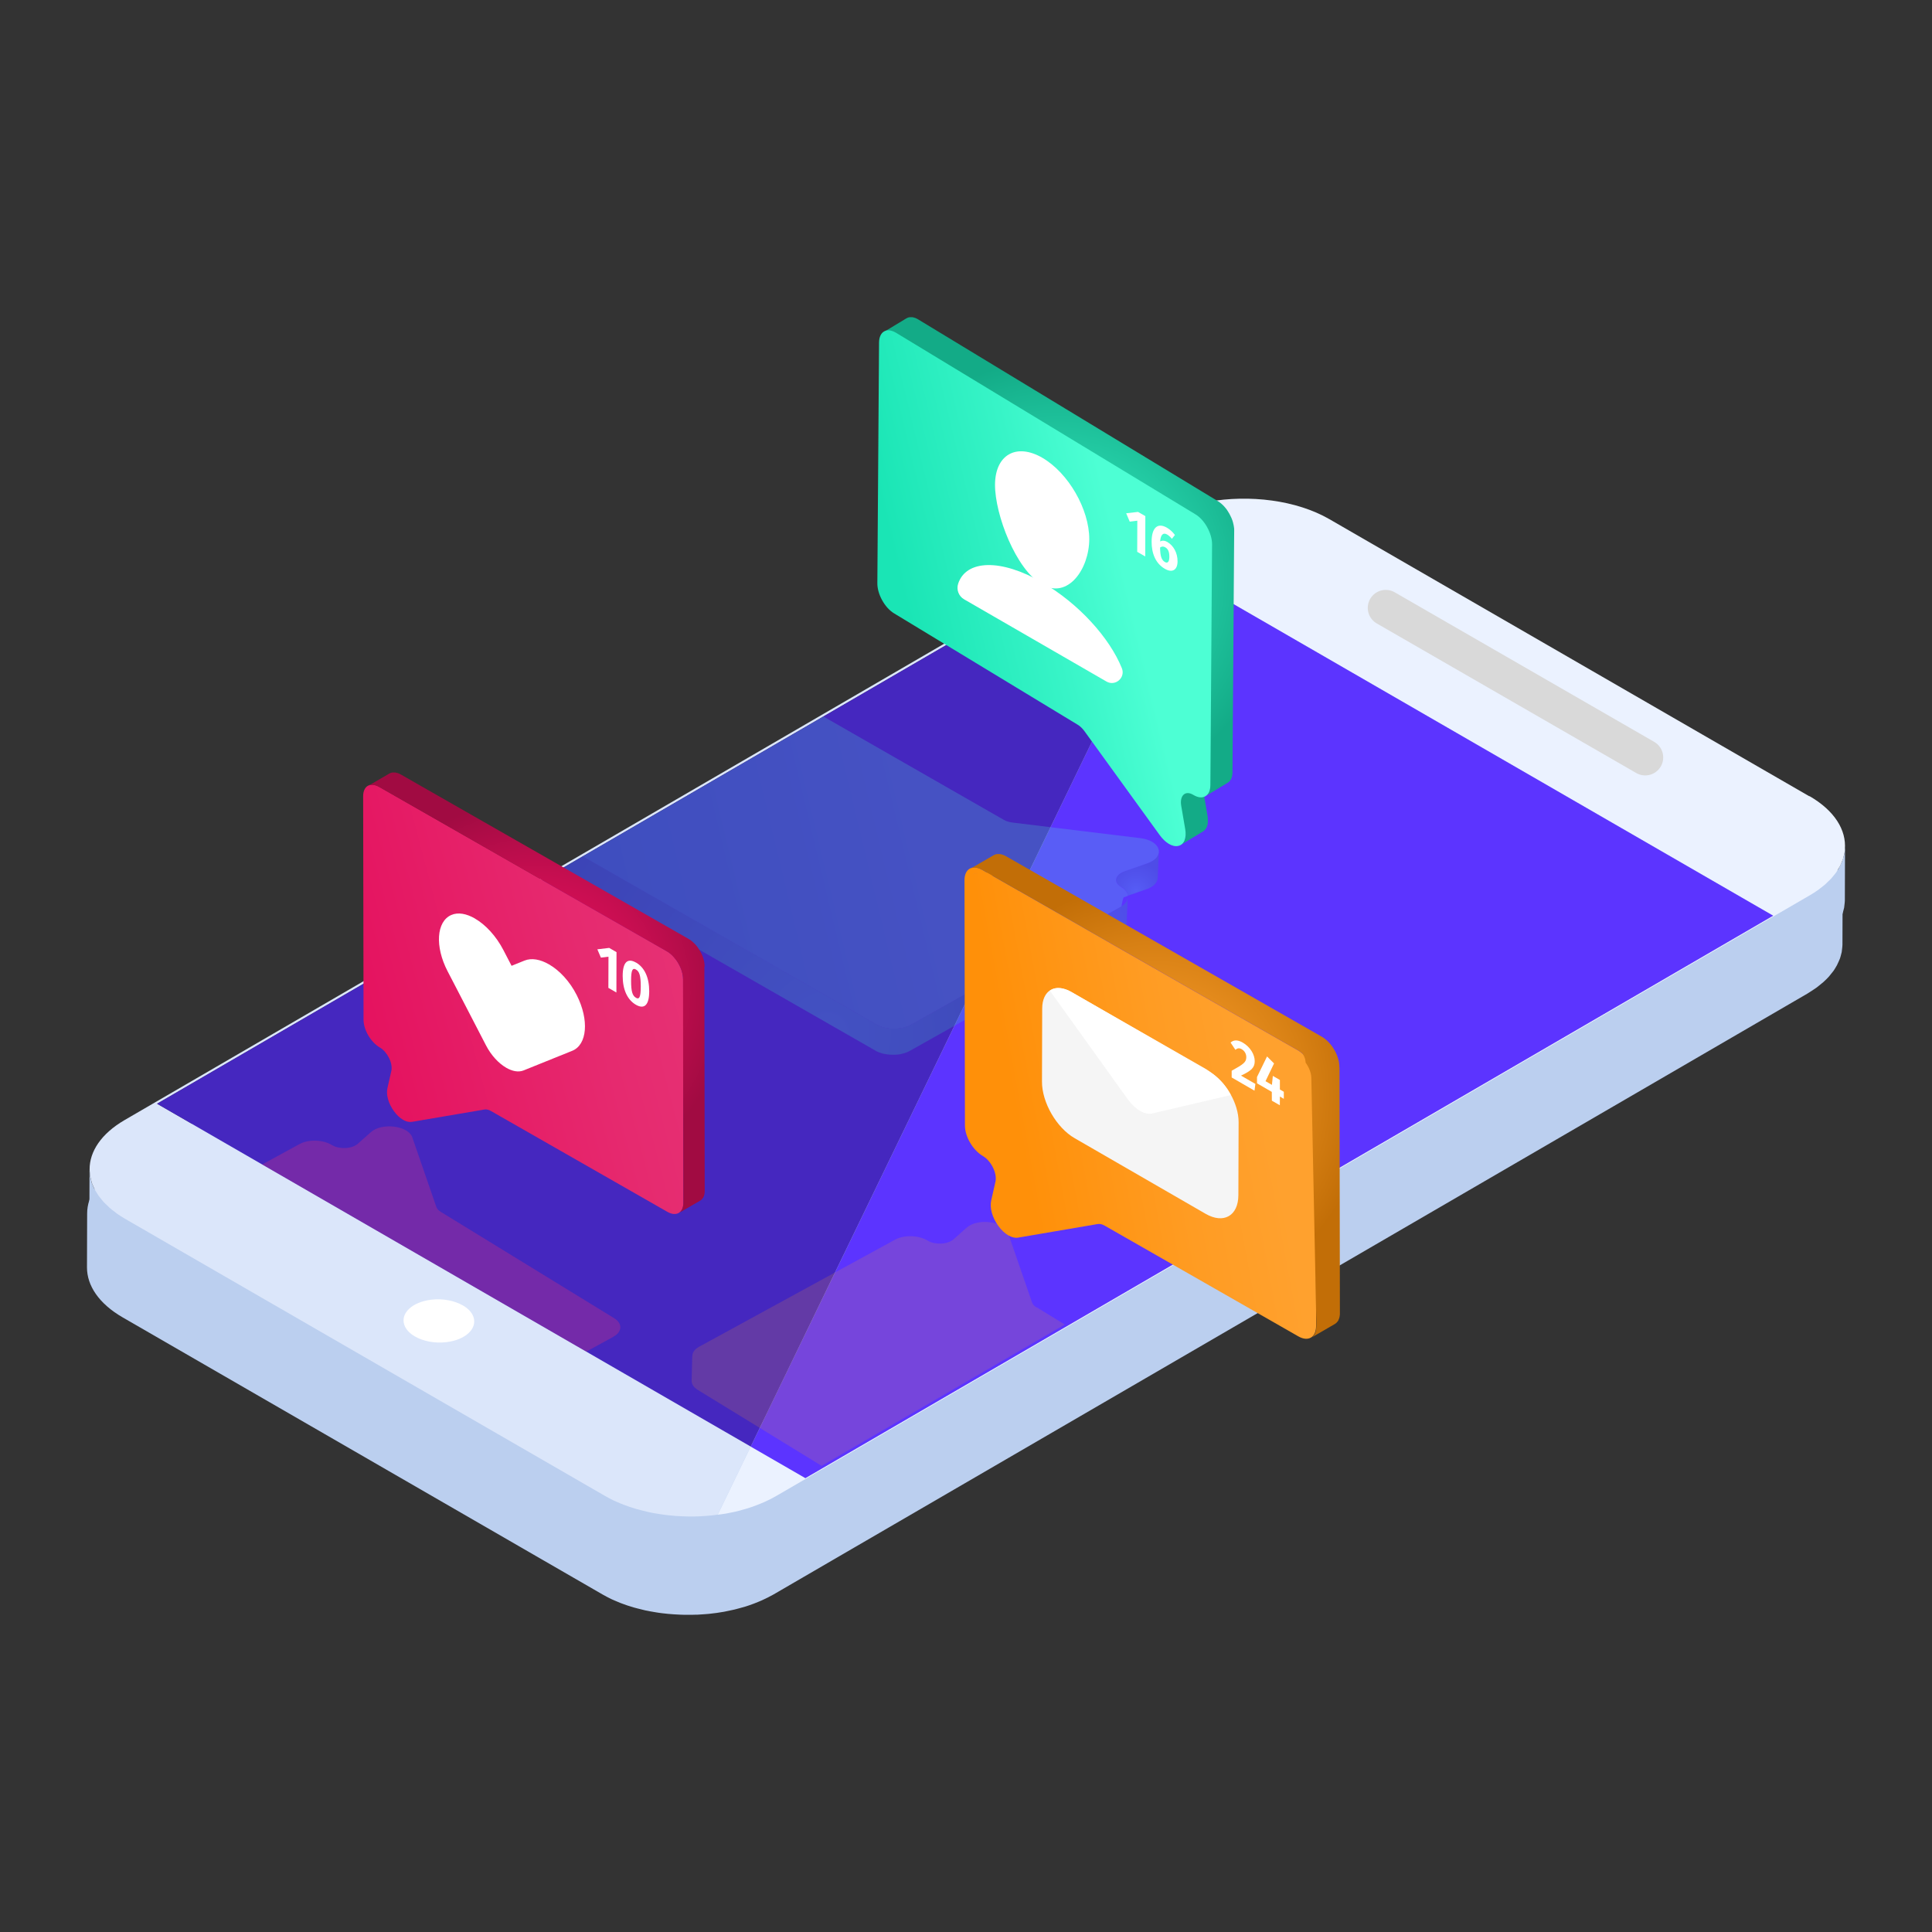 <svg width="180" height="180" viewBox="0 0 180 180" fill="none" xmlns="http://www.w3.org/2000/svg">
<rect x="0" y="0" width="180" height="180" fill="#333333" stroke="none"/>
<path d="M171.667 83.059C171.667 83.135 171.647 83.211 171.642 83.287C171.632 83.379 171.632 83.476 171.616 83.567C171.616 83.593 171.606 83.618 171.601 83.644C171.601 83.664 171.601 83.684 171.596 83.705C171.581 83.781 171.55 83.852 171.535 83.929C171.515 84.015 171.499 84.102 171.469 84.188C171.459 84.219 171.444 84.244 171.433 84.269C171.423 84.295 171.423 84.315 171.413 84.341C171.388 84.407 171.347 84.473 171.316 84.539C171.281 84.626 171.25 84.707 171.21 84.793C171.194 84.829 171.169 84.86 171.154 84.895C171.138 84.926 171.128 84.951 171.113 84.982C171.042 85.109 170.96 85.236 170.874 85.363C170.869 85.373 170.864 85.384 170.853 85.394C170.838 85.414 170.823 85.429 170.813 85.45C170.762 85.521 170.716 85.587 170.66 85.658C170.594 85.74 170.523 85.821 170.452 85.897C170.431 85.923 170.416 85.948 170.39 85.969C170.38 85.979 170.37 85.989 170.365 85.999C170.238 86.136 170.106 86.274 169.963 86.406C169.943 86.427 169.917 86.442 169.897 86.462C169.877 86.483 169.856 86.503 169.831 86.523C169.744 86.6 169.638 86.676 169.546 86.747C169.444 86.829 169.343 86.915 169.236 86.996C169.21 87.012 169.195 87.032 169.17 87.047C169.063 87.124 168.941 87.195 168.829 87.266C168.732 87.332 168.64 87.398 168.539 87.459C168.493 87.485 168.447 87.515 168.401 87.541C168.676 87.383 168.93 87.215 169.17 87.047C169.195 87.032 169.21 87.012 169.236 86.996C169.292 86.956 169.337 86.915 169.388 86.874C169.541 86.757 169.699 86.64 169.836 86.518C169.856 86.498 169.877 86.477 169.897 86.457C169.958 86.401 170.009 86.35 170.065 86.294C170.177 86.182 170.299 86.076 170.401 85.964C170.416 85.943 170.431 85.923 170.446 85.908C170.502 85.841 170.548 85.775 170.604 85.714C170.691 85.607 170.787 85.501 170.864 85.389C170.864 85.384 170.869 85.373 170.874 85.368C170.93 85.287 170.976 85.2 171.026 85.114C171.093 85.007 171.164 84.9 171.22 84.788C171.26 84.707 171.291 84.621 171.327 84.539C171.327 84.529 171.337 84.519 171.337 84.508C171.382 84.397 171.438 84.29 171.474 84.178C171.499 84.097 171.515 84.01 171.535 83.924C171.535 83.913 171.54 83.903 171.545 83.893C171.576 83.781 171.606 83.669 171.627 83.557C171.642 83.466 171.642 83.374 171.652 83.282C171.652 83.282 171.652 83.272 171.652 83.267C171.805 81.487 170.711 79.67 168.356 78.307L123.639 52.488C120.571 50.717 116.191 50.178 112.33 50.875C110.641 51.18 109.054 51.714 107.721 52.488L11.385 108.476C9.202 109.743 8.114 111.406 8.119 113.07C8.119 113.065 8.119 113.06 8.119 113.055L8.104 118.091C8.104 119.77 9.207 121.454 11.425 122.736L56.142 148.555C56.407 148.708 56.686 148.85 56.966 148.988C57.063 149.034 57.159 149.074 57.256 149.115C57.424 149.191 57.592 149.263 57.765 149.329C57.785 149.339 57.806 149.349 57.826 149.354C58.218 149.507 58.62 149.639 59.037 149.761C59.067 149.771 59.103 149.776 59.133 149.787C59.23 149.812 59.327 149.837 59.423 149.863C59.652 149.924 59.886 149.98 60.12 150.036C60.181 150.051 60.247 150.061 60.308 150.071C60.4 150.092 60.497 150.112 60.588 150.127C60.787 150.163 60.985 150.199 61.183 150.229C61.265 150.239 61.346 150.25 61.422 150.265C61.509 150.275 61.596 150.29 61.687 150.3C61.875 150.326 62.058 150.346 62.247 150.361C62.338 150.372 62.425 150.377 62.516 150.382C62.598 150.387 62.684 150.397 62.766 150.402C62.954 150.417 63.147 150.428 63.335 150.433C63.432 150.433 63.529 150.438 63.62 150.443C63.697 150.443 63.773 150.448 63.849 150.448C64.053 150.448 64.261 150.448 64.465 150.448C64.566 150.448 64.668 150.448 64.775 150.438C64.836 150.438 64.897 150.438 64.958 150.438C65.213 150.428 65.462 150.407 65.716 150.387C65.818 150.377 65.92 150.372 66.026 150.361C66.057 150.361 66.088 150.361 66.118 150.351C66.55 150.306 66.978 150.25 67.395 150.173C67.415 150.173 67.436 150.163 67.456 150.163C67.578 150.143 67.7 150.112 67.822 150.087C68.031 150.046 68.239 150.005 68.443 149.954C68.596 149.919 68.738 149.873 68.885 149.837C69.079 149.787 69.272 149.731 69.46 149.675C69.501 149.659 69.542 149.644 69.588 149.634C69.654 149.614 69.72 149.588 69.786 149.568C70.086 149.466 70.381 149.354 70.671 149.232C70.778 149.186 70.89 149.14 70.992 149.095C71.358 148.927 71.714 148.754 72.055 148.56L168.381 92.577C168.432 92.547 168.473 92.516 168.518 92.491C168.62 92.43 168.712 92.369 168.808 92.303C168.946 92.211 169.088 92.125 169.215 92.033C169.327 91.952 169.424 91.87 169.531 91.784C169.648 91.687 169.77 91.596 169.877 91.499C169.902 91.478 169.922 91.453 169.948 91.433C170.09 91.3 170.228 91.173 170.35 91.036C170.375 91.005 170.401 90.98 170.426 90.949C170.507 90.858 170.574 90.766 170.645 90.675C170.696 90.614 170.752 90.552 170.797 90.486C170.818 90.461 170.833 90.436 170.853 90.41C170.945 90.273 171.026 90.135 171.103 89.998C171.113 89.978 171.128 89.952 171.143 89.932C171.204 89.815 171.255 89.698 171.306 89.581C171.337 89.504 171.372 89.428 171.403 89.352C171.408 89.337 171.418 89.321 171.423 89.306C171.464 89.194 171.489 89.082 171.52 88.97C171.54 88.884 171.571 88.797 171.586 88.711C171.586 88.701 171.591 88.691 171.591 88.685C171.611 88.568 171.622 88.451 171.632 88.329C171.642 88.222 171.657 88.121 171.657 88.014C171.657 88.009 171.657 88.004 171.657 87.999L171.672 82.962C171.672 82.993 171.672 83.028 171.672 83.059H171.667ZM57.78 144.297C57.607 144.231 57.439 144.15 57.271 144.078C57.46 144.16 57.648 144.246 57.841 144.318C57.821 144.307 57.8 144.302 57.78 144.297ZM59.148 144.755C59.113 144.745 59.082 144.73 59.052 144.725C59.179 144.76 59.311 144.796 59.438 144.826C59.342 144.801 59.245 144.78 59.148 144.755ZM60.324 145.045C60.258 145.03 60.202 145.014 60.136 144.999C60.288 145.035 60.446 145.065 60.603 145.096C60.512 145.081 60.415 145.065 60.324 145.045ZM61.438 145.238C61.356 145.228 61.28 145.208 61.199 145.198C61.367 145.223 61.534 145.249 61.702 145.269C61.616 145.259 61.524 145.254 61.438 145.238ZM62.532 145.36C62.44 145.355 62.353 145.34 62.262 145.33C62.435 145.345 62.608 145.36 62.781 145.376C62.699 145.371 62.613 145.371 62.532 145.36ZM63.641 145.422C63.544 145.422 63.447 145.411 63.356 145.406C63.529 145.411 63.702 145.416 63.87 145.422C63.793 145.422 63.717 145.422 63.641 145.422ZM64.79 145.416C64.689 145.416 64.587 145.416 64.48 145.416C64.643 145.416 64.805 145.411 64.968 145.401C64.907 145.401 64.846 145.411 64.785 145.411L64.79 145.416ZM66.042 145.33C65.94 145.34 65.838 145.34 65.731 145.35C65.864 145.34 66.001 145.33 66.133 145.315C66.103 145.315 66.072 145.325 66.042 145.33ZM67.476 145.132C67.476 145.132 67.436 145.137 67.415 145.142C67.558 145.116 67.7 145.086 67.843 145.055C67.721 145.081 67.603 145.111 67.481 145.132H67.476ZM69.603 144.602C69.562 144.618 69.521 144.623 69.476 144.638C69.588 144.602 69.689 144.562 69.801 144.526C69.735 144.552 69.669 144.577 69.603 144.602ZM104.567 54.558L14.402 106.96L103.743 55.036L104.562 54.558L109.232 57.255L164.973 89.438L104.567 54.558Z" fill="#BBCFEF"/>
<path d="M171.896 78.933C171.896 79.01 171.876 79.086 171.871 79.162C171.86 79.254 171.86 79.35 171.845 79.442C171.845 79.468 171.835 79.493 171.83 79.518C171.83 79.539 171.83 79.559 171.825 79.579C171.81 79.656 171.779 79.727 171.759 79.803C171.738 79.89 171.723 79.976 171.693 80.063C171.682 80.093 171.667 80.119 171.657 80.144C171.647 80.17 171.647 80.19 171.637 80.215C171.611 80.282 171.571 80.348 171.54 80.414C171.504 80.5 171.474 80.582 171.433 80.668C171.418 80.704 171.392 80.734 171.377 80.77C171.362 80.8 171.352 80.826 171.336 80.856C171.265 80.984 171.184 81.111 171.097 81.238C171.092 81.248 171.087 81.258 171.077 81.269C171.062 81.289 171.047 81.304 171.036 81.325C170.985 81.396 170.94 81.462 170.884 81.528C170.818 81.609 170.746 81.691 170.675 81.767C170.655 81.793 170.64 81.818 170.614 81.838C170.604 81.849 170.594 81.859 170.589 81.869C170.461 82.006 170.329 82.144 170.187 82.276C170.166 82.296 170.141 82.311 170.121 82.332C170.1 82.352 170.08 82.373 170.055 82.393C169.968 82.469 169.861 82.546 169.77 82.617C169.668 82.698 169.566 82.785 169.459 82.866C169.434 82.881 169.419 82.902 169.393 82.917C169.286 82.993 169.164 83.064 169.052 83.136C168.956 83.202 168.864 83.268 168.762 83.329C168.717 83.354 168.671 83.385 168.625 83.41L72.299 139.394C71.963 139.587 71.602 139.765 71.236 139.933C71.129 139.979 71.022 140.024 70.915 140.07C70.625 140.192 70.335 140.304 70.03 140.406C69.964 140.431 69.898 140.457 69.832 140.482C69.791 140.498 69.75 140.503 69.704 140.518C69.516 140.579 69.323 140.63 69.129 140.681C68.982 140.721 68.834 140.762 68.687 140.803C68.483 140.854 68.275 140.894 68.066 140.935C67.944 140.96 67.827 140.991 67.7 141.011C67.68 141.011 67.659 141.016 67.639 141.022C67.217 141.098 66.789 141.154 66.362 141.2C66.332 141.2 66.301 141.21 66.27 141.215C66.169 141.225 66.067 141.225 65.96 141.235C65.706 141.256 65.457 141.276 65.202 141.286C65.141 141.286 65.08 141.296 65.019 141.296C64.917 141.296 64.816 141.296 64.709 141.296C64.505 141.296 64.297 141.301 64.093 141.296C64.017 141.296 63.941 141.296 63.864 141.296C63.767 141.296 63.671 141.286 63.579 141.281C63.391 141.276 63.198 141.266 63.01 141.25C62.928 141.245 62.842 141.245 62.76 141.235C62.669 141.23 62.582 141.215 62.491 141.205C62.302 141.184 62.114 141.164 61.931 141.144C61.845 141.133 61.753 141.128 61.666 141.113C61.585 141.103 61.509 141.083 61.427 141.072C61.229 141.042 61.031 141.006 60.832 140.971C60.741 140.955 60.644 140.94 60.552 140.92C60.486 140.905 60.43 140.889 60.364 140.874C60.13 140.823 59.896 140.762 59.667 140.701C59.571 140.676 59.474 140.655 59.377 140.63C59.342 140.62 59.311 140.604 59.281 140.594C58.868 140.472 58.462 140.34 58.07 140.187C58.05 140.177 58.029 140.172 58.009 140.167C57.836 140.101 57.668 140.019 57.5 139.948C57.403 139.907 57.302 139.867 57.205 139.821C56.92 139.684 56.645 139.541 56.381 139.388L11.664 113.569C11.39 113.412 11.13 113.244 10.886 113.071C10.815 113.02 10.749 112.964 10.682 112.908C10.52 112.786 10.357 112.664 10.214 112.542C10.133 112.47 10.062 112.389 9.986 112.318C9.869 112.206 9.752 112.099 9.645 111.987C9.574 111.906 9.512 111.824 9.446 111.743C9.355 111.631 9.258 111.524 9.177 111.407C9.116 111.321 9.07 111.229 9.014 111.143C8.948 111.031 8.871 110.924 8.81 110.812C8.765 110.72 8.729 110.624 8.688 110.532C8.643 110.42 8.587 110.313 8.546 110.201C8.515 110.105 8.495 110.008 8.475 109.916C8.444 109.804 8.409 109.693 8.393 109.581C8.378 109.484 8.378 109.387 8.368 109.286C8.358 109.174 8.342 109.062 8.342 108.95C8.342 108.945 8.342 108.94 8.342 108.935L8.327 113.971C8.327 115.65 9.431 117.334 11.649 118.616L56.366 144.435C56.63 144.588 56.91 144.73 57.19 144.868C57.286 144.913 57.383 144.954 57.48 144.995C57.648 145.071 57.816 145.142 57.989 145.209C58.009 145.219 58.029 145.229 58.05 145.234C58.441 145.387 58.843 145.519 59.26 145.641C59.291 145.651 59.326 145.656 59.357 145.666C59.454 145.692 59.55 145.717 59.647 145.743C59.876 145.804 60.11 145.86 60.344 145.916C60.405 145.931 60.471 145.941 60.532 145.951C60.624 145.972 60.72 145.992 60.812 146.007C61.01 146.043 61.209 146.079 61.407 146.109C61.489 146.119 61.57 146.129 61.646 146.145C61.733 146.155 61.819 146.17 61.911 146.18C62.099 146.206 62.282 146.226 62.47 146.241C62.562 146.252 62.648 146.257 62.74 146.262C62.821 146.267 62.908 146.277 62.989 146.282C63.177 146.297 63.371 146.307 63.559 146.313C63.656 146.313 63.752 146.318 63.844 146.323C63.92 146.323 63.996 146.328 64.073 146.328C64.276 146.328 64.485 146.328 64.688 146.328C64.79 146.328 64.892 146.328 64.999 146.318C65.06 146.318 65.121 146.318 65.182 146.318C65.436 146.307 65.685 146.287 65.94 146.267C66.041 146.257 66.143 146.252 66.25 146.241C66.281 146.241 66.311 146.241 66.342 146.231C66.774 146.185 67.201 146.129 67.618 146.053C67.639 146.053 67.659 146.043 67.68 146.038C67.802 146.017 67.924 145.987 68.046 145.967C68.254 145.926 68.463 145.885 68.666 145.834C68.819 145.799 68.962 145.753 69.109 145.712C69.302 145.661 69.496 145.605 69.684 145.549C69.725 145.534 69.765 145.519 69.811 145.509C69.877 145.488 69.943 145.463 70.01 145.443C70.31 145.341 70.605 145.229 70.895 145.107C71.001 145.061 71.113 145.015 71.215 144.969C71.582 144.802 71.938 144.629 72.278 144.435L168.605 88.452C168.656 88.422 168.696 88.391 168.742 88.366C168.844 88.305 168.935 88.243 169.032 88.177C169.169 88.086 169.312 87.999 169.439 87.908C169.551 87.826 169.648 87.745 169.754 87.659C169.871 87.562 169.993 87.47 170.1 87.374C170.126 87.353 170.146 87.328 170.172 87.307C170.314 87.175 170.451 87.048 170.573 86.911C170.599 86.88 170.624 86.855 170.65 86.824C170.731 86.733 170.797 86.641 170.868 86.549C170.919 86.488 170.975 86.427 171.021 86.361C171.041 86.336 171.057 86.31 171.077 86.285C171.169 86.147 171.25 86.01 171.326 85.873C171.336 85.852 171.352 85.827 171.367 85.807C171.428 85.69 171.479 85.573 171.53 85.456C171.56 85.379 171.596 85.303 171.626 85.227C171.632 85.211 171.642 85.196 171.647 85.181C171.688 85.069 171.713 84.957 171.743 84.845C171.764 84.759 171.794 84.672 171.81 84.586C171.81 84.575 171.815 84.565 171.815 84.56C171.835 84.443 171.845 84.326 171.855 84.209C171.866 84.102 171.881 84.001 171.881 83.894C171.881 83.889 171.881 83.883 171.881 83.878L171.896 78.842C171.896 78.872 171.896 78.908 171.896 78.939V78.933Z" fill="#BBCFEF"/>
<path d="M14.63 102.835L103.972 50.911L104.791 50.433L109.461 53.13L112.544 46.755C110.855 47.06 109.268 47.594 107.935 48.368L11.614 104.351C9.431 105.618 8.343 107.281 8.348 108.945C8.348 109.057 8.363 109.169 8.373 109.281C8.383 109.377 8.383 109.479 8.399 109.576C8.419 109.688 8.455 109.799 8.48 109.911C8.505 110.008 8.521 110.105 8.551 110.196C8.587 110.308 8.643 110.42 8.694 110.527C8.734 110.619 8.765 110.715 8.816 110.807C8.872 110.919 8.948 111.031 9.019 111.138C9.075 111.224 9.121 111.316 9.182 111.402C9.263 111.514 9.36 111.626 9.452 111.738C9.518 111.819 9.579 111.906 9.65 111.982C9.752 112.094 9.874 112.206 9.991 112.313C10.067 112.389 10.138 112.465 10.22 112.537C10.362 112.664 10.525 112.786 10.688 112.903C10.759 112.954 10.82 113.01 10.891 113.066C11.136 113.239 11.395 113.401 11.67 113.564L56.386 139.383C56.651 139.536 56.931 139.679 57.21 139.816C57.307 139.862 57.409 139.902 57.505 139.943C57.694 140.024 57.882 140.111 58.075 140.182C58.467 140.335 58.869 140.467 59.286 140.589C59.413 140.625 59.545 140.66 59.672 140.691C59.901 140.752 60.135 140.808 60.369 140.864C60.522 140.9 60.68 140.93 60.837 140.961C61.036 140.996 61.234 141.032 61.433 141.062C61.601 141.088 61.768 141.113 61.936 141.134C62.124 141.159 62.308 141.179 62.496 141.195C62.669 141.21 62.842 141.225 63.015 141.24C63.203 141.256 63.396 141.266 63.585 141.271C63.758 141.276 63.931 141.281 64.098 141.286C64.302 141.286 64.51 141.286 64.714 141.286C64.877 141.286 65.04 141.281 65.202 141.271C65.457 141.261 65.706 141.24 65.96 141.22C66.093 141.21 66.23 141.2 66.362 141.184C66.535 141.164 66.698 141.139 66.871 141.113L69.944 134.764L14.63 102.825V102.835Z" fill="#DBE6FA"/>
<path d="M168.569 74.186L123.852 48.367C120.785 46.596 116.405 46.057 112.544 46.754L109.461 53.129L165.201 85.312L75.036 137.714L74.695 137.515L69.943 134.773L66.871 141.122C67.13 141.087 67.389 141.061 67.644 141.015C67.786 140.99 67.929 140.96 68.071 140.929C68.28 140.888 68.488 140.848 68.692 140.797C68.844 140.761 68.987 140.715 69.134 140.675C69.328 140.624 69.521 140.568 69.709 140.512C69.821 140.476 69.923 140.436 70.035 140.4C70.335 140.298 70.63 140.186 70.92 140.064C71.027 140.018 71.134 139.973 71.24 139.927C71.607 139.759 71.963 139.586 72.304 139.387L168.63 83.404C168.905 83.247 169.159 83.079 169.398 82.911C169.424 82.896 169.439 82.875 169.464 82.86C169.52 82.819 169.566 82.779 169.617 82.738C169.77 82.621 169.927 82.504 170.065 82.382C170.085 82.361 170.105 82.341 170.126 82.321C170.187 82.265 170.238 82.214 170.293 82.158C170.405 82.046 170.528 81.939 170.629 81.827C170.645 81.807 170.66 81.787 170.675 81.771C170.731 81.705 170.777 81.639 170.833 81.578C170.919 81.471 171.016 81.364 171.092 81.252C171.092 81.247 171.097 81.237 171.102 81.232C171.158 81.151 171.204 81.064 171.255 80.978C171.321 80.871 171.392 80.764 171.448 80.652C171.489 80.571 171.52 80.484 171.555 80.403C171.555 80.392 171.565 80.382 171.565 80.372C171.611 80.26 171.667 80.153 171.703 80.041C171.728 79.96 171.743 79.874 171.764 79.787C171.764 79.777 171.769 79.767 171.774 79.757C171.804 79.645 171.835 79.533 171.855 79.421C171.871 79.329 171.871 79.238 171.881 79.146C171.881 79.146 171.881 79.136 171.881 79.131C172.033 77.35 170.94 75.534 168.584 74.171L168.569 74.186Z" fill="#EBF2FF"/>
<path d="M43.118 121.617C43.607 121.897 43.963 122.268 44.111 122.696C44.487 123.79 43.358 124.843 41.577 125.046C40.493 125.173 39.42 124.955 38.662 124.517C38.174 124.237 37.818 123.866 37.67 123.439C37.288 122.345 38.423 121.292 40.198 121.088C41.282 120.961 42.361 121.185 43.118 121.622V121.617Z" fill="white"/>
<path d="M129.107 56.634L153.282 70.569" stroke="#D9D9D9" stroke-width="3.35" stroke-linecap="round" stroke-linejoin="round"/>
<path d="M109.461 53.129L77.625 118.906L71.556 131.436L70.681 133.252L69.943 134.774L74.695 137.516L75.036 137.714L76.536 136.844L78.505 135.699L99.19 123.678L165.201 85.313L109.461 53.129Z" fill="#5C34FF"/>
<path d="M104.796 50.432L103.977 50.91L14.63 102.833L69.944 134.773L70.681 133.251L71.561 131.435L77.625 118.905L109.466 53.128L104.796 50.432Z" fill="#4527BF"/>
<g opacity="0.2">
<path d="M105.035 83.852C105.035 83.852 105.035 83.857 105.035 83.862C105.02 83.892 105 83.928 104.979 83.959C104.959 83.989 104.949 84.025 104.923 84.055C104.923 84.055 104.923 84.06 104.918 84.06C104.883 84.106 104.832 84.152 104.786 84.198C104.76 84.223 104.74 84.249 104.71 84.274C104.643 84.33 104.567 84.381 104.486 84.427C104.486 84.427 104.45 84.452 104.43 84.462L90.506 92.297L84.895 95.451C84.463 95.695 83.888 95.833 83.282 95.833C82.672 95.833 82.107 95.701 81.685 95.456L54.3 79.772L52.637 80.738V80.753C52.637 80.799 52.637 80.85 52.642 80.896C52.647 80.931 52.657 80.967 52.667 81.003C52.678 81.033 52.688 81.059 52.698 81.089C52.708 81.115 52.718 81.14 52.734 81.16C52.744 81.181 52.759 81.201 52.769 81.221C52.769 81.221 52.774 81.232 52.779 81.237C52.779 81.237 52.779 81.237 52.779 81.242C52.79 81.257 52.795 81.267 52.805 81.282C52.82 81.303 52.835 81.318 52.851 81.338C52.866 81.354 52.881 81.369 52.896 81.389C52.912 81.405 52.927 81.42 52.942 81.435C52.952 81.445 52.968 81.456 52.978 81.466C52.978 81.466 52.983 81.471 52.988 81.476C53.003 81.491 53.024 81.506 53.039 81.522C53.054 81.537 53.075 81.547 53.095 81.562C53.115 81.578 53.13 81.588 53.151 81.603C53.171 81.618 53.191 81.628 53.212 81.644C53.227 81.654 53.242 81.664 53.263 81.674L81.578 97.893C81.603 97.909 81.624 97.919 81.649 97.934C81.675 97.944 81.7 97.959 81.721 97.97C81.746 97.98 81.771 97.995 81.797 98.005C81.822 98.015 81.853 98.031 81.878 98.041C81.888 98.041 81.899 98.051 81.909 98.051C81.909 98.051 81.914 98.051 81.919 98.051C81.934 98.056 81.949 98.061 81.96 98.066C81.99 98.076 82.021 98.087 82.051 98.097C82.082 98.107 82.112 98.117 82.143 98.127C82.173 98.138 82.204 98.142 82.234 98.153C82.255 98.153 82.275 98.163 82.295 98.168C82.295 98.168 82.3 98.168 82.305 98.168C82.311 98.168 82.321 98.168 82.326 98.173C82.356 98.178 82.387 98.188 82.418 98.193C82.448 98.198 82.478 98.204 82.509 98.209C82.54 98.214 82.575 98.219 82.606 98.224C82.641 98.229 82.677 98.234 82.713 98.239C82.713 98.239 82.713 98.239 82.718 98.239C82.718 98.239 82.718 98.239 82.723 98.239C82.774 98.244 82.819 98.249 82.87 98.254C82.957 98.26 83.043 98.265 83.13 98.265C83.14 98.265 83.155 98.265 83.165 98.265C83.206 98.265 83.247 98.265 83.287 98.265C83.323 98.265 83.359 98.265 83.394 98.265C83.425 98.265 83.455 98.265 83.486 98.26C83.516 98.26 83.542 98.26 83.572 98.249C83.582 98.249 83.593 98.249 83.608 98.249C83.608 98.249 83.608 98.249 83.613 98.249C83.628 98.249 83.638 98.249 83.654 98.249C83.679 98.249 83.71 98.244 83.735 98.239C83.766 98.239 83.791 98.229 83.816 98.224C83.847 98.224 83.872 98.214 83.903 98.209C83.933 98.204 83.959 98.198 83.989 98.188C84 98.188 84.015 98.183 84.025 98.178C84.025 98.178 84.03 98.178 84.035 98.178C84.05 98.178 84.061 98.173 84.076 98.168C84.106 98.163 84.132 98.153 84.162 98.148C84.193 98.138 84.218 98.132 84.244 98.122C84.269 98.112 84.3 98.107 84.325 98.097C84.351 98.087 84.376 98.076 84.401 98.071C84.407 98.071 84.412 98.071 84.417 98.066C84.417 98.066 84.417 98.066 84.422 98.066C84.437 98.061 84.457 98.051 84.473 98.046C84.498 98.036 84.524 98.025 84.544 98.015C84.569 98.005 84.59 97.995 84.615 97.985C84.641 97.975 84.661 97.965 84.686 97.949C84.712 97.939 84.732 97.924 84.752 97.914C84.752 97.914 84.758 97.914 84.763 97.909L88.878 95.594L104.298 86.919C104.298 86.919 104.338 86.899 104.353 86.884C104.379 86.869 104.399 86.853 104.42 86.843C104.44 86.828 104.465 86.813 104.486 86.797C104.506 86.782 104.532 86.767 104.552 86.746C104.562 86.741 104.567 86.731 104.577 86.726C104.577 86.726 104.577 86.726 104.582 86.721C104.593 86.711 104.603 86.706 104.613 86.696C104.633 86.675 104.654 86.655 104.674 86.64C104.694 86.619 104.715 86.594 104.735 86.573C104.75 86.553 104.771 86.533 104.786 86.513C104.786 86.513 104.786 86.513 104.791 86.507C104.791 86.507 104.791 86.502 104.796 86.497C104.822 86.462 104.842 86.431 104.862 86.395C104.877 86.37 104.883 86.34 104.898 86.314C104.908 86.294 104.918 86.273 104.923 86.248C104.949 86.177 104.969 86.1 104.969 86.024L105.061 83.587C105.061 83.633 105.045 83.679 105.03 83.725C105.02 83.77 105.01 83.821 104.989 83.867L105.035 83.852Z" fill="url(#paint0_radial_234_736)"/>
<path d="M107.965 79.36C107.965 79.39 107.955 79.415 107.95 79.446C107.93 79.563 107.884 79.675 107.813 79.782C107.797 79.802 107.787 79.823 107.772 79.843C107.757 79.863 107.736 79.889 107.716 79.909C107.701 79.929 107.685 79.95 107.665 79.97C107.66 79.975 107.65 79.98 107.64 79.985C107.558 80.067 107.457 80.138 107.345 80.209C107.345 80.209 107.345 80.209 107.34 80.209C107.202 80.291 107.05 80.367 106.871 80.428L104.791 81.156C104.348 81.313 104.063 81.568 103.992 81.858C103.926 82.147 104.094 82.427 104.465 82.641C104.847 82.86 105.055 83.145 105.086 83.45L106.775 82.86C106.775 82.86 106.805 82.85 106.826 82.844C106.851 82.834 106.882 82.824 106.907 82.814C106.933 82.804 106.958 82.794 106.983 82.784C107.009 82.773 107.034 82.763 107.06 82.748C107.085 82.738 107.106 82.722 107.131 82.712C107.156 82.702 107.177 82.687 107.197 82.677C107.207 82.672 107.217 82.666 107.228 82.656C107.228 82.656 107.228 82.656 107.233 82.656C107.243 82.651 107.253 82.646 107.263 82.641C107.284 82.626 107.309 82.616 107.329 82.6C107.35 82.585 107.37 82.57 107.39 82.56C107.411 82.544 107.431 82.529 107.451 82.514C107.472 82.499 107.492 82.478 107.512 82.463C107.533 82.448 107.553 82.427 107.568 82.407C107.589 82.387 107.609 82.366 107.629 82.341C107.65 82.315 107.67 82.29 107.691 82.265C107.716 82.234 107.736 82.198 107.757 82.163C107.762 82.153 107.767 82.142 107.772 82.127C107.777 82.112 107.782 82.097 107.792 82.081C107.833 81.99 107.864 81.893 107.869 81.791L107.96 79.355L107.965 79.36Z" fill="url(#paint1_radial_234_736)"/>
<path d="M107.935 79.114C107.864 78.845 107.645 78.606 107.335 78.428C107.04 78.255 106.648 78.132 106.2 78.082L97.877 77.069L94.342 76.637C94.026 76.601 93.742 76.51 93.518 76.382L76.715 66.757L55.247 79.231L54.295 79.786L81.68 95.471C82.102 95.71 82.672 95.847 83.277 95.847C83.877 95.847 84.452 95.71 84.89 95.466L90.501 92.311L104.425 84.477C104.425 84.477 104.46 84.451 104.481 84.436C104.481 84.436 104.628 83.627 104.699 83.602L105.091 83.464C105.056 83.159 104.847 82.874 104.471 82.655C104.099 82.442 103.931 82.157 103.997 81.872C104.064 81.577 104.354 81.322 104.796 81.17L106.877 80.442C107.055 80.381 107.207 80.305 107.345 80.224C107.345 80.224 107.35 80.224 107.355 80.224C107.467 80.157 107.569 80.081 107.65 80C107.675 79.974 107.701 79.949 107.726 79.918C107.747 79.898 107.767 79.878 107.782 79.852C107.798 79.832 107.808 79.811 107.823 79.791C107.843 79.761 107.864 79.73 107.879 79.7C107.884 79.684 107.889 79.669 107.899 79.654C107.93 79.588 107.95 79.521 107.96 79.45C107.976 79.343 107.976 79.231 107.945 79.12L107.935 79.114Z" fill="url(#paint2_linear_234_736)"/>
</g>
<path d="M110.458 77.756C110.458 77.904 110.438 78.036 110.402 78.158C110.367 78.28 110.321 78.382 110.26 78.473C110.25 78.489 110.239 78.499 110.229 78.514C110.168 78.596 110.097 78.667 110.011 78.718L112.096 77.456C112.183 77.405 112.249 77.334 112.315 77.252C112.325 77.237 112.335 77.227 112.346 77.212C112.351 77.201 112.361 77.191 112.366 77.181C112.386 77.146 112.407 77.115 112.422 77.074C112.437 77.044 112.447 77.013 112.457 76.983C112.468 76.957 112.478 76.927 112.483 76.896C112.488 76.871 112.498 76.845 112.503 76.82C112.508 76.794 112.513 76.769 112.519 76.744C112.519 76.718 112.529 76.693 112.529 76.667C112.529 76.642 112.534 76.617 112.534 76.591C112.534 76.566 112.534 76.54 112.534 76.515C112.534 76.504 112.534 76.494 112.534 76.479C112.534 76.479 112.534 76.479 112.534 76.474C112.534 76.464 112.534 76.449 112.534 76.438C112.534 76.413 112.534 76.388 112.534 76.362C112.534 76.337 112.534 76.311 112.534 76.281C112.534 76.255 112.534 76.225 112.529 76.199C112.529 76.174 112.524 76.143 112.519 76.118C112.519 76.087 112.513 76.062 112.508 76.031C112.508 76.016 112.503 75.996 112.498 75.981L112.127 73.808C112.117 73.737 112.753 73.213 112.753 73.213C112.753 73.31 112.742 73.401 112.727 73.483C112.727 73.483 112.727 73.488 112.727 73.493C112.707 73.594 112.681 73.686 112.641 73.772C112.641 73.772 112.641 73.778 112.641 73.783C112.61 73.854 112.569 73.915 112.524 73.971C112.508 73.991 112.498 74.007 112.483 74.027C112.432 74.083 112.376 74.139 112.31 74.18L114.396 72.918C114.462 72.877 114.518 72.826 114.569 72.77C114.584 72.755 114.599 72.735 114.609 72.714C114.63 72.689 114.65 72.668 114.665 72.643C114.686 72.608 114.706 72.572 114.721 72.536C114.721 72.536 114.721 72.531 114.721 72.526C114.721 72.526 114.721 72.521 114.721 72.516C114.731 72.49 114.742 72.47 114.752 72.445C114.762 72.414 114.772 72.389 114.777 72.358C114.782 72.333 114.793 72.302 114.798 72.277C114.798 72.267 114.798 72.251 114.803 72.236C114.803 72.236 114.803 72.231 114.803 72.226C114.803 72.216 114.803 72.206 114.808 72.195C114.808 72.17 114.818 72.144 114.818 72.114C114.818 72.089 114.823 72.063 114.828 72.033C114.828 72.007 114.828 71.982 114.828 71.951C114.828 71.931 114.828 71.905 114.828 71.885L114.986 49.469V49.459C114.986 49.434 114.986 49.408 114.986 49.383C114.986 49.358 114.986 49.332 114.986 49.307C114.986 49.281 114.986 49.256 114.981 49.23C114.981 49.205 114.976 49.179 114.971 49.149C114.971 49.129 114.971 49.113 114.96 49.093C114.96 49.093 114.96 49.093 114.96 49.088C114.96 49.083 114.96 49.078 114.96 49.068C114.96 49.042 114.95 49.011 114.945 48.986C114.945 48.961 114.935 48.93 114.93 48.905C114.925 48.874 114.92 48.849 114.91 48.818C114.904 48.788 114.894 48.762 114.889 48.732C114.889 48.717 114.884 48.706 114.879 48.691C114.879 48.691 114.879 48.686 114.879 48.681C114.879 48.671 114.874 48.655 114.869 48.645C114.859 48.62 114.854 48.589 114.843 48.564C114.833 48.538 114.823 48.508 114.818 48.482C114.808 48.457 114.798 48.432 114.787 48.401C114.777 48.376 114.767 48.35 114.757 48.325C114.752 48.309 114.747 48.299 114.742 48.284C114.742 48.284 114.742 48.284 114.742 48.279C114.742 48.269 114.731 48.259 114.726 48.248C114.716 48.223 114.706 48.197 114.691 48.172C114.681 48.147 114.665 48.116 114.65 48.091C114.635 48.06 114.62 48.03 114.604 47.994C114.584 47.958 114.569 47.923 114.548 47.887C114.543 47.877 114.538 47.867 114.533 47.857C114.492 47.78 114.447 47.704 114.396 47.633C114.37 47.592 114.34 47.551 114.314 47.511C114.314 47.511 114.314 47.511 114.314 47.506C114.314 47.506 114.314 47.506 114.314 47.501C114.294 47.47 114.274 47.44 114.248 47.414C114.228 47.389 114.207 47.363 114.187 47.338C114.167 47.312 114.146 47.287 114.126 47.267C114.106 47.241 114.085 47.221 114.065 47.195C114.06 47.19 114.055 47.185 114.05 47.18C114.05 47.18 114.05 47.18 114.045 47.175C114.029 47.16 114.019 47.144 114.004 47.129C113.984 47.104 113.958 47.083 113.938 47.063C113.912 47.038 113.892 47.017 113.867 46.997C113.841 46.977 113.821 46.956 113.795 46.931C113.785 46.921 113.77 46.91 113.76 46.9C113.76 46.9 113.755 46.9 113.75 46.895C113.739 46.89 113.729 46.88 113.724 46.875C113.699 46.854 113.678 46.839 113.653 46.819C113.628 46.804 113.607 46.783 113.582 46.768C113.561 46.753 113.536 46.737 113.516 46.722C113.495 46.707 113.47 46.692 113.449 46.681L85.546 29.76C85.531 29.75 85.516 29.74 85.495 29.73C85.475 29.72 85.455 29.704 85.429 29.694C85.409 29.684 85.388 29.674 85.368 29.664C85.348 29.654 85.327 29.643 85.307 29.638C85.287 29.628 85.266 29.623 85.246 29.613C85.246 29.613 85.236 29.613 85.231 29.613C85.216 29.608 85.2 29.603 85.185 29.598C85.165 29.593 85.144 29.582 85.119 29.577C85.099 29.572 85.078 29.567 85.053 29.562C85.027 29.562 85.007 29.552 84.987 29.552C84.971 29.552 84.956 29.552 84.941 29.552C84.941 29.552 84.941 29.552 84.936 29.552C84.931 29.552 84.925 29.552 84.92 29.552C84.895 29.552 84.87 29.552 84.849 29.552C84.824 29.552 84.793 29.552 84.768 29.552C84.737 29.552 84.707 29.557 84.676 29.567C84.641 29.577 84.605 29.582 84.575 29.598C84.529 29.613 84.488 29.633 84.447 29.659L82.362 30.92C82.433 30.88 82.509 30.849 82.591 30.829C82.672 30.814 82.763 30.808 82.855 30.814C82.855 30.814 82.855 30.814 82.86 30.814C82.952 30.824 83.048 30.844 83.15 30.88C83.226 30.905 83.303 30.946 83.379 30.986" fill="url(#paint3_radial_234_736)"/>
<path d="M112.478 49.133C112.183 48.599 111.791 48.167 111.374 47.918L83.471 30.997C82.611 30.483 81.909 30.89 81.898 31.917L81.741 54.333C81.736 54.826 81.894 55.396 82.189 55.925C82.484 56.459 82.875 56.887 83.292 57.141L100.406 67.52C100.63 67.652 100.843 67.861 101.032 68.115L108.037 77.791C108.301 78.158 108.596 78.438 108.891 78.616C109.202 78.804 109.512 78.875 109.787 78.809C110.321 78.687 110.565 78.082 110.422 77.242L110.051 75.07C109.975 74.607 110.056 74.23 110.28 74.032C110.499 73.833 110.829 73.844 111.196 74.067C111.613 74.317 112 74.358 112.3 74.184C112.6 74.011 112.763 73.645 112.768 73.147L112.925 50.731C112.93 50.232 112.768 49.663 112.478 49.139V49.133Z" fill="url(#paint4_linear_234_736)"/>
<path d="M106.709 48.085L106.699 51.845L105.951 51.412L105.961 48.513L105.254 48.599L104.923 47.821L106.027 47.693L106.709 48.085Z" fill="white"/>
<path d="M108.779 50.512C109.319 50.822 109.716 51.504 109.71 52.302C109.71 53.066 109.253 53.417 108.525 52.994C107.655 52.491 107.289 51.544 107.294 50.466C107.294 49.189 107.833 48.655 108.718 49.163C109.029 49.342 109.278 49.591 109.466 49.845L109.181 50.201C109.049 50.038 108.907 49.896 108.739 49.799C108.367 49.586 108.133 49.815 108.088 50.45C108.291 50.328 108.535 50.364 108.785 50.507L108.779 50.512ZM108.53 52.363C108.805 52.521 108.947 52.313 108.947 51.865C108.947 51.382 108.81 51.132 108.561 50.99C108.388 50.888 108.225 50.903 108.083 51.01C108.093 51.799 108.205 52.175 108.535 52.363" fill="white"/>
<path d="M97.094 54.257C100.487 56.216 103.382 59.426 104.521 62.255C104.877 63.14 103.911 63.974 103.087 63.496L89.819 55.834C89.316 55.544 89.087 54.934 89.27 54.379C90.002 52.156 93.228 52.024 97.094 54.257Z" fill="white"/>
<path d="M97.104 42.647C99.531 44.047 101.489 47.445 101.484 50.233C101.474 53.016 99.5 55.855 97.074 54.456C94.652 53.056 92.694 47.949 92.704 45.161C92.714 42.373 94.683 41.248 97.109 42.647H97.104Z" fill="white"/>
<path opacity="0.29" d="M57.154 124.531C57.256 124.475 57.347 124.414 57.429 124.348C57.429 124.348 57.429 124.348 57.434 124.348C57.459 124.327 57.475 124.307 57.495 124.287C57.541 124.241 57.592 124.195 57.627 124.144C57.648 124.119 57.658 124.088 57.673 124.063C57.694 124.027 57.714 123.992 57.729 123.956C57.739 123.936 57.749 123.915 57.755 123.895C57.765 123.87 57.765 123.844 57.77 123.814C57.78 123.768 57.795 123.727 57.795 123.681C57.805 123.366 57.607 123.05 57.2 122.801L41.058 112.901C40.845 112.774 40.707 112.611 40.651 112.443L38.413 105.961C38.327 105.717 38.133 105.504 37.853 105.331C37.558 105.153 37.172 105.025 36.724 104.969C35.859 104.863 35.03 105.056 34.557 105.478L33.336 106.562C33.077 106.791 32.654 106.938 32.176 106.959C31.718 106.979 31.25 106.882 30.94 106.689C30.075 106.165 28.742 106.134 27.903 106.592L24.428 108.49L54.626 125.925L57.164 124.536L57.154 124.531Z" fill="url(#paint5_linear_234_736)"/>
<path d="M63.64 91.212C63.64 90.261 62.964 89.101 62.135 88.623L35.335 73.309C34.506 72.836 33.834 73.228 33.834 74.179L33.87 94.997C33.87 95.949 34.542 97.109 35.417 97.612C35.732 97.796 36.042 98.157 36.246 98.569C36.459 99.001 36.536 99.439 36.459 99.78L36.098 101.372C35.956 101.988 36.185 102.812 36.699 103.519C36.963 103.885 37.258 104.16 37.558 104.333C37.843 104.496 38.123 104.562 38.377 104.521L45.138 103.371C45.316 103.341 45.525 103.387 45.739 103.509L62.18 112.905C63.01 113.379 63.681 112.987 63.676 112.03L63.645 91.217L63.64 91.212Z" fill="url(#paint6_linear_234_736)"/>
<path d="M65.645 90.048C65.645 90.048 65.645 90.012 65.645 89.997C65.645 89.971 65.645 89.951 65.645 89.926C65.645 89.9 65.645 89.875 65.64 89.854C65.64 89.829 65.64 89.803 65.63 89.778C65.63 89.753 65.624 89.727 65.619 89.702C65.619 89.702 65.619 89.692 65.619 89.686C65.619 89.686 65.619 89.686 65.619 89.681C65.619 89.661 65.614 89.646 65.609 89.625C65.609 89.6 65.599 89.575 65.594 89.549C65.589 89.524 65.584 89.498 65.574 89.468C65.569 89.442 65.558 89.417 65.553 89.386C65.548 89.361 65.538 89.335 65.533 89.31C65.523 89.284 65.518 89.259 65.507 89.234C65.497 89.208 65.492 89.183 65.482 89.157C65.472 89.132 65.462 89.106 65.457 89.081C65.446 89.056 65.436 89.03 65.426 89.01C65.416 88.99 65.406 88.964 65.396 88.944C65.385 88.918 65.375 88.893 65.365 88.872C65.355 88.847 65.34 88.817 65.324 88.791C65.309 88.76 65.294 88.73 65.279 88.705C65.258 88.669 65.238 88.633 65.218 88.598C65.218 88.598 65.218 88.593 65.212 88.588C65.212 88.588 65.212 88.582 65.207 88.577C65.172 88.516 65.131 88.45 65.09 88.389C65.06 88.343 65.029 88.298 64.994 88.252C64.973 88.221 64.953 88.196 64.928 88.165C64.907 88.14 64.887 88.12 64.872 88.094C64.851 88.069 64.831 88.048 64.816 88.028C64.795 88.008 64.775 87.982 64.755 87.962C64.755 87.962 64.744 87.952 64.739 87.947C64.739 87.947 64.739 87.947 64.734 87.941C64.719 87.926 64.704 87.911 64.689 87.896C64.668 87.875 64.648 87.855 64.622 87.835C64.602 87.814 64.576 87.794 64.556 87.773C64.536 87.753 64.51 87.733 64.49 87.713C64.48 87.702 64.465 87.692 64.454 87.682C64.454 87.682 64.449 87.682 64.444 87.677C64.434 87.672 64.429 87.662 64.419 87.656C64.398 87.641 64.373 87.621 64.353 87.606C64.332 87.59 64.307 87.575 64.287 87.56C64.266 87.545 64.246 87.529 64.22 87.519C64.2 87.504 64.18 87.494 64.154 87.478C64.154 87.478 64.144 87.473 64.139 87.468L37.34 72.155C37.34 72.155 37.314 72.14 37.299 72.135C37.279 72.124 37.258 72.114 37.238 72.104C37.218 72.094 37.197 72.084 37.177 72.073C37.157 72.063 37.136 72.058 37.116 72.048C37.096 72.038 37.075 72.033 37.055 72.028C37.05 72.028 37.045 72.028 37.039 72.023C37.039 72.023 37.039 72.023 37.034 72.023C37.024 72.023 37.009 72.012 36.999 72.012C36.978 72.007 36.958 72.002 36.938 71.997C36.917 71.992 36.897 71.987 36.877 71.982C36.856 71.982 36.831 71.972 36.811 71.972C36.795 71.972 36.78 71.972 36.76 71.972H36.755H36.744C36.719 71.972 36.699 71.972 36.673 71.972C36.648 71.972 36.622 71.972 36.597 71.972C36.566 71.972 36.541 71.977 36.51 71.982C36.51 71.982 36.51 71.982 36.505 71.982C36.475 71.987 36.439 71.997 36.409 72.007C36.368 72.023 36.327 72.043 36.287 72.063L34.282 73.228C34.348 73.188 34.425 73.162 34.501 73.147C34.501 73.147 34.501 73.147 34.506 73.147C34.582 73.132 34.669 73.126 34.755 73.132C34.755 73.132 34.755 73.132 34.76 73.132C34.847 73.142 34.938 73.157 35.035 73.193H35.04C35.137 73.228 35.239 73.274 35.34 73.33L62.14 88.644C62.242 88.705 62.343 88.771 62.44 88.852C62.44 88.852 62.44 88.852 62.445 88.857C62.542 88.933 62.633 89.02 62.72 89.117C62.72 89.117 62.72 89.117 62.725 89.122C62.811 89.218 62.898 89.32 62.979 89.427C63.06 89.534 63.132 89.646 63.198 89.763C63.198 89.763 63.198 89.768 63.203 89.773C63.269 89.89 63.33 90.007 63.381 90.124C63.437 90.246 63.483 90.368 63.518 90.495C63.554 90.623 63.584 90.745 63.605 90.867C63.605 90.867 63.605 90.867 63.605 90.872C63.625 90.994 63.635 91.116 63.635 91.233L63.666 112.046C63.666 112.163 63.656 112.275 63.635 112.372C63.635 112.372 63.635 112.377 63.635 112.382C63.615 112.479 63.59 112.57 63.549 112.652C63.549 112.652 63.549 112.652 63.549 112.657C63.518 112.723 63.478 112.779 63.437 112.835C63.422 112.85 63.412 112.87 63.396 112.886C63.345 112.936 63.295 112.987 63.233 113.023L65.238 111.858C65.299 111.822 65.355 111.776 65.401 111.721C65.416 111.705 65.426 111.685 65.441 111.67C65.457 111.649 65.477 111.629 65.497 111.604C65.518 111.573 65.538 111.537 65.553 111.502C65.553 111.502 65.553 111.502 65.553 111.497C65.553 111.497 65.553 111.497 65.553 111.492C65.563 111.466 65.574 111.446 65.584 111.42C65.594 111.395 65.604 111.369 65.609 111.339C65.614 111.314 65.624 111.288 65.63 111.263C65.63 111.252 65.63 111.237 65.635 111.227C65.635 111.227 65.635 111.222 65.635 111.217C65.635 111.207 65.635 111.197 65.64 111.191C65.64 111.166 65.65 111.146 65.65 111.12C65.65 111.095 65.655 111.074 65.655 111.049C65.655 111.024 65.655 111.003 65.655 110.978C65.655 110.952 65.655 110.932 65.655 110.907V110.896L65.624 90.083L65.645 90.048Z" fill="url(#paint7_radial_234_736)"/>
<path d="M44.243 85.576C45.235 86.146 46.222 87.204 46.904 88.522L47.662 89.982L48.872 89.493C49.529 89.229 50.343 89.381 51.151 89.849C52.123 90.409 53.09 91.432 53.741 92.729C54.901 95.028 54.712 97.338 53.308 97.903L52.032 98.417L48.781 99.729C48.308 99.918 47.733 99.811 47.163 99.48C46.461 99.073 45.759 98.33 45.271 97.379L42.513 92.052L41.699 90.485C40.504 88.181 40.662 85.856 42.04 85.25C42.671 84.97 43.46 85.118 44.248 85.576H44.243Z" fill="white"/>
<path d="M57.439 88.71L57.429 92.47L56.681 92.038L56.691 89.133L55.984 89.219L55.653 88.446L56.757 88.314L57.439 88.71Z" fill="white"/>
<path d="M59.255 89.677C60.059 90.14 60.486 91.091 60.486 92.353C60.486 93.615 60.049 94.073 59.245 93.61C58.441 93.147 58.014 92.185 58.014 90.928C58.014 89.667 58.451 89.219 59.255 89.682V89.677ZM59.245 92.958C59.56 93.142 59.698 92.918 59.698 91.9C59.698 90.878 59.566 90.511 59.25 90.328C58.93 90.145 58.797 90.384 58.797 91.376C58.797 92.373 58.925 92.77 59.245 92.953" fill="white"/>
<path opacity="0.16" d="M96.56 121.804C96.346 121.677 96.209 121.514 96.153 121.346L93.915 114.865C93.828 114.621 93.635 114.407 93.355 114.234C93.06 114.056 92.673 113.929 92.225 113.873C91.361 113.766 90.531 113.959 90.058 114.381L88.837 115.465C88.578 115.694 88.156 115.842 87.678 115.862C87.22 115.882 86.752 115.786 86.441 115.592C85.576 115.068 84.244 115.038 83.404 115.491L77.63 118.645L65.136 125.472C64.689 125.716 64.48 126.052 64.505 126.393C64.505 126.373 64.495 126.347 64.495 126.327L64.439 128.647C64.439 128.693 64.439 128.738 64.449 128.779C64.454 128.81 64.465 128.845 64.475 128.876C64.475 128.876 64.475 128.876 64.475 128.881C64.485 128.906 64.495 128.937 64.505 128.962C64.516 128.988 64.526 129.008 64.541 129.034C64.551 129.054 64.566 129.074 64.577 129.095C64.577 129.095 64.577 129.1 64.582 129.105C64.592 129.12 64.602 129.13 64.612 129.145C64.627 129.161 64.638 129.181 64.653 129.196C64.668 129.212 64.678 129.227 64.694 129.242C64.709 129.257 64.724 129.273 64.739 129.288C64.749 129.298 64.76 129.308 64.77 129.313C64.77 129.313 64.78 129.323 64.785 129.323C64.8 129.339 64.816 129.354 64.836 129.364C64.851 129.379 64.872 129.39 64.887 129.405C64.902 129.42 64.922 129.43 64.943 129.446C64.963 129.461 64.978 129.471 64.999 129.486C65.014 129.496 65.024 129.502 65.04 129.512L70.691 132.976L76.547 136.568L78.516 135.423L99.2 123.402L96.57 121.789L96.56 121.804ZM64.521 126.561C64.521 126.561 64.541 126.602 64.551 126.622C64.541 126.602 64.526 126.581 64.521 126.561ZM64.632 126.79C64.673 126.846 64.724 126.902 64.775 126.958C64.724 126.902 64.668 126.851 64.632 126.79ZM64.877 127.054C64.938 127.105 65.004 127.161 65.085 127.207C65.004 127.161 64.943 127.105 64.877 127.054Z" fill="url(#paint8_linear_234_736)"/>
<path d="M122.581 100.701C122.581 99.658 121.838 98.381 120.928 97.857L92.49 81.608V80.967L91.936 81.287L91.508 81.043C90.598 80.524 89.86 80.951 89.86 81.999L89.901 104.853C89.901 105.901 90.638 107.167 91.6 107.722C91.946 107.92 92.287 108.322 92.51 108.77C92.745 109.243 92.826 109.726 92.745 110.098L92.348 111.848C92.195 112.525 92.444 113.43 93.004 114.203C93.294 114.605 93.62 114.911 93.95 115.099C94.26 115.277 94.571 115.353 94.851 115.307L102.268 114.041C102.461 114.005 102.69 114.056 102.924 114.193L120.973 124.511C121.884 125.03 122.617 124.597 122.617 123.549L122.581 100.696V100.701ZM90.318 81.974C90.404 81.547 90.7 81.323 91.091 81.384C90.7 81.328 90.399 81.547 90.318 81.974Z" fill="url(#paint9_linear_234_736)"/>
<path d="M124.784 99.42C124.784 99.42 124.784 99.379 124.784 99.364C124.784 99.338 124.784 99.313 124.784 99.282C124.784 99.257 124.784 99.227 124.779 99.201C124.779 99.176 124.774 99.145 124.768 99.12C124.768 99.094 124.763 99.064 124.758 99.038C124.758 99.033 124.758 99.028 124.758 99.023C124.758 99.023 124.758 99.023 124.758 99.018C124.758 98.998 124.753 98.977 124.748 98.957C124.743 98.926 124.738 98.901 124.733 98.87C124.728 98.84 124.718 98.814 124.712 98.784C124.707 98.753 124.697 98.728 124.687 98.698C124.677 98.667 124.672 98.641 124.662 98.611C124.651 98.58 124.641 98.555 124.636 98.525C124.626 98.494 124.616 98.469 124.606 98.438C124.595 98.413 124.585 98.382 124.575 98.357C124.565 98.331 124.555 98.301 124.545 98.275C124.534 98.25 124.524 98.224 124.514 98.204C124.504 98.178 124.489 98.153 124.478 98.123C124.463 98.092 124.448 98.061 124.438 98.036C124.422 98.006 124.402 97.97 124.387 97.939C124.367 97.899 124.341 97.858 124.321 97.822C124.321 97.822 124.321 97.812 124.316 97.812C124.316 97.812 124.316 97.802 124.311 97.802C124.27 97.731 124.229 97.665 124.183 97.599C124.148 97.548 124.117 97.497 124.082 97.451C124.056 97.421 124.036 97.39 124.01 97.359C123.99 97.334 123.97 97.309 123.949 97.283C123.929 97.258 123.909 97.232 123.883 97.207C123.863 97.181 123.843 97.161 123.817 97.136C123.817 97.136 123.807 97.125 123.802 97.12C123.802 97.12 123.802 97.12 123.797 97.115C123.781 97.1 123.766 97.08 123.751 97.064C123.568 96.881 123.369 96.718 123.161 96.596L93.742 79.782C93.742 79.782 93.711 79.767 93.696 79.757C93.675 79.746 93.65 79.731 93.63 79.721C93.609 79.711 93.584 79.701 93.564 79.691C93.543 79.68 93.518 79.67 93.497 79.665C93.477 79.655 93.452 79.65 93.431 79.64C93.426 79.64 93.421 79.64 93.411 79.635C93.411 79.635 93.411 79.635 93.406 79.635C93.391 79.635 93.38 79.624 93.365 79.619C93.345 79.614 93.319 79.604 93.299 79.599C93.279 79.594 93.253 79.589 93.233 79.584C93.207 79.584 93.187 79.573 93.162 79.573C93.141 79.573 93.126 79.573 93.106 79.568C93.106 79.568 93.106 79.568 93.101 79.568C93.101 79.568 93.09 79.568 93.085 79.568C93.06 79.568 93.034 79.568 93.009 79.568C92.978 79.568 92.953 79.568 92.922 79.568C92.892 79.568 92.856 79.573 92.826 79.584C92.826 79.584 92.826 79.584 92.821 79.584C92.785 79.594 92.749 79.599 92.714 79.614C92.668 79.629 92.622 79.65 92.582 79.675L90.379 80.952C90.45 80.912 90.531 80.881 90.618 80.861C90.618 80.861 90.618 80.861 90.623 80.861C90.71 80.845 90.801 80.835 90.898 80.845C90.898 80.845 90.898 80.845 90.903 80.845C90.999 80.856 91.101 80.876 91.203 80.912C91.203 80.912 91.203 80.912 91.208 80.912C91.315 80.947 91.427 80.998 91.539 81.059L91.966 81.303L92.312 81.502L120.958 97.873C121.09 97.95 121.212 98.041 121.335 98.148C121.335 98.148 121.63 98.494 121.64 99.003C121.706 99.089 121.762 99.181 121.818 99.277C121.874 99.374 121.925 99.471 121.965 99.567C122.011 99.669 122.047 99.766 122.077 99.868C122.108 99.969 122.133 100.066 122.149 100.168C122.164 100.27 122.174 100.366 122.174 100.463L122.637 123.072V123.565C122.637 123.692 122.627 123.815 122.606 123.927C122.606 123.927 122.606 123.932 122.606 123.937C122.586 124.044 122.555 124.14 122.515 124.232C122.515 124.232 122.515 124.232 122.515 124.237C122.479 124.308 122.438 124.374 122.388 124.43C122.372 124.451 122.357 124.471 122.342 124.486C122.286 124.547 122.23 124.598 122.159 124.634L124.361 123.357C124.428 123.316 124.489 123.265 124.545 123.209C124.56 123.194 124.575 123.174 124.59 123.153C124.611 123.128 124.631 123.107 124.651 123.082C124.672 123.046 124.697 123.011 124.712 122.97C124.712 122.97 124.712 122.965 124.712 122.96C124.712 122.96 124.712 122.96 124.712 122.955C124.723 122.929 124.738 122.904 124.748 122.873C124.758 122.843 124.768 122.817 124.779 122.787C124.789 122.761 124.794 122.731 124.799 122.7C124.799 122.685 124.804 122.675 124.809 122.66C124.809 122.66 124.809 122.655 124.809 122.65C124.809 122.639 124.809 122.629 124.814 122.619C124.814 122.594 124.824 122.568 124.824 122.538C124.824 122.512 124.829 122.487 124.835 122.456C124.835 122.431 124.835 122.405 124.835 122.38C124.835 122.354 124.835 122.329 124.835 122.298C124.835 122.298 124.835 122.288 124.835 122.283L124.799 99.43L124.784 99.42Z" fill="url(#paint10_radial_234_736)"/>
<path d="M112.696 99.857C114.192 100.722 115.403 102.818 115.398 104.538L115.377 111.345C115.372 113.278 114.004 114.057 112.32 113.085L100.116 106.039C98.432 105.067 97.073 102.711 97.079 100.778L97.099 93.971C97.099 92.251 98.32 91.555 99.821 92.419L112.696 99.852V99.857Z" fill="#F5F5F5"/>
<path d="M112.127 99.466C114.05 100.575 114.635 101.954 114.665 102.025L107.36 103.739C107.019 103.821 106.617 103.729 106.22 103.5C105.824 103.271 105.422 102.9 105.081 102.427L97.811 92.297C98.61 91.712 99.729 92.369 99.785 92.404C100.314 92.71 110.387 98.469 112.127 99.471V99.466Z" fill="white"/>
<path d="M115.774 97.129C116.502 97.551 116.899 98.269 116.899 98.854C116.899 99.439 116.644 99.734 115.622 100.212L116.96 100.986L116.878 101.616L114.752 100.385V99.759C115.856 99.149 116.115 98.961 116.115 98.493C116.115 98.182 115.952 97.908 115.693 97.755C115.459 97.618 115.291 97.648 115.098 97.806L114.65 97.134C114.915 96.89 115.286 96.849 115.779 97.134L115.774 97.129Z" fill="white"/>
<path d="M118.048 98.427L118.7 99.078L117.906 100.731L118.501 101.077L118.588 100.238L119.244 100.619V101.505L119.61 101.718V102.375L119.244 102.161L119.239 102.975L118.496 102.548L118.491 101.729L117.112 100.93V100.345L118.048 98.427Z" fill="white"/>
<defs>
<radialGradient id="paint0_radial_234_736" cx="0" cy="0" r="1" gradientUnits="userSpaceOnUse" gradientTransform="translate(77.127 96.235) scale(35.264 35.267)">
<stop stop-color="#3CFCCF"/>
<stop offset="0.51" stop-color="#25D0A8"/>
<stop offset="0.99" stop-color="#13AB87"/>
</radialGradient>
<radialGradient id="paint1_radial_234_736" cx="0" cy="0" r="1" gradientUnits="userSpaceOnUse" gradientTransform="translate(105.839 83.007) scale(2.732 2.732)">
<stop stop-color="#3CFCCF"/>
<stop offset="0.51" stop-color="#25D0A8"/>
<stop offset="0.99" stop-color="#13AB87"/>
</radialGradient>
<linearGradient id="paint2_linear_234_736" x1="88.334" y1="79.354" x2="43.642" y2="90.056" gradientUnits="userSpaceOnUse">
<stop stop-color="#4DFFD4"/>
<stop offset="0.38" stop-color="#37F4C7"/>
<stop offset="0.99" stop-color="#1AE5B5"/>
</linearGradient>
<radialGradient id="paint3_radial_234_736" cx="0" cy="0" r="1" gradientUnits="userSpaceOnUse" gradientTransform="translate(98.686 54.114) scale(20.878 20.879)">
<stop stop-color="#3CFCCF"/>
<stop offset="0.51" stop-color="#25D0A8"/>
<stop offset="0.99" stop-color="#13AB87"/>
</radialGradient>
<linearGradient id="paint4_linear_234_736" x1="104.613" y1="52.781" x2="84.422" y2="57.614" gradientUnits="userSpaceOnUse">
<stop stop-color="#4DFFD4"/>
<stop offset="0.38" stop-color="#37F4C7"/>
<stop offset="0.99" stop-color="#1AE5B5"/>
</linearGradient>
<linearGradient id="paint5_linear_234_736" x1="-192.002" y1="141.539" x2="1126.46" y2="-3.484" gradientUnits="userSpaceOnUse">
<stop stop-color="#E73577"/>
<stop offset="0.37" stop-color="#E62A6F"/>
<stop offset="0.99" stop-color="#E50F5D"/>
</linearGradient>
<linearGradient id="paint6_linear_234_736" x1="68.84" y1="87.824" x2="31.301" y2="97.688" gradientUnits="userSpaceOnUse">
<stop stop-color="#E73577"/>
<stop offset="0.37" stop-color="#E62A6F"/>
<stop offset="0.99" stop-color="#E50F5D"/>
</linearGradient>
<radialGradient id="paint7_radial_234_736" cx="0" cy="0" r="1" gradientUnits="userSpaceOnUse" gradientTransform="translate(49.976 92.469) scale(18.273 18.274)">
<stop stop-color="#F01161"/>
<stop offset="0.21" stop-color="#E5105C"/>
<stop offset="0.58" stop-color="#C80E51"/>
<stop offset="0.99" stop-color="#A10B42"/>
</radialGradient>
<linearGradient id="paint8_linear_234_736" x1="27.13" y1="125.213" x2="180.153" y2="125.213" gradientUnits="userSpaceOnUse">
<stop stop-color="#FFA12E"/>
<stop offset="0.38" stop-color="#FF9C23"/>
<stop offset="0.99" stop-color="#FF9009"/>
</linearGradient>
<linearGradient id="paint9_linear_234_736" x1="117.636" y1="100.666" x2="94.596" y2="104.933" gradientUnits="userSpaceOnUse">
<stop stop-color="#FFA12E"/>
<stop offset="0.38" stop-color="#FF9C23"/>
<stop offset="0.99" stop-color="#FF9009"/>
</linearGradient>
<radialGradient id="paint10_radial_234_736" cx="0" cy="0" r="1" gradientUnits="userSpaceOnUse" gradientTransform="translate(107.579 102.081) scale(20.064 20.065)">
<stop stop-color="#FFA12E"/>
<stop offset="0.26" stop-color="#F49827"/>
<stop offset="0.71" stop-color="#D78014"/>
<stop offset="0.99" stop-color="#C26E07"/>
</radialGradient>
</defs>
</svg>
